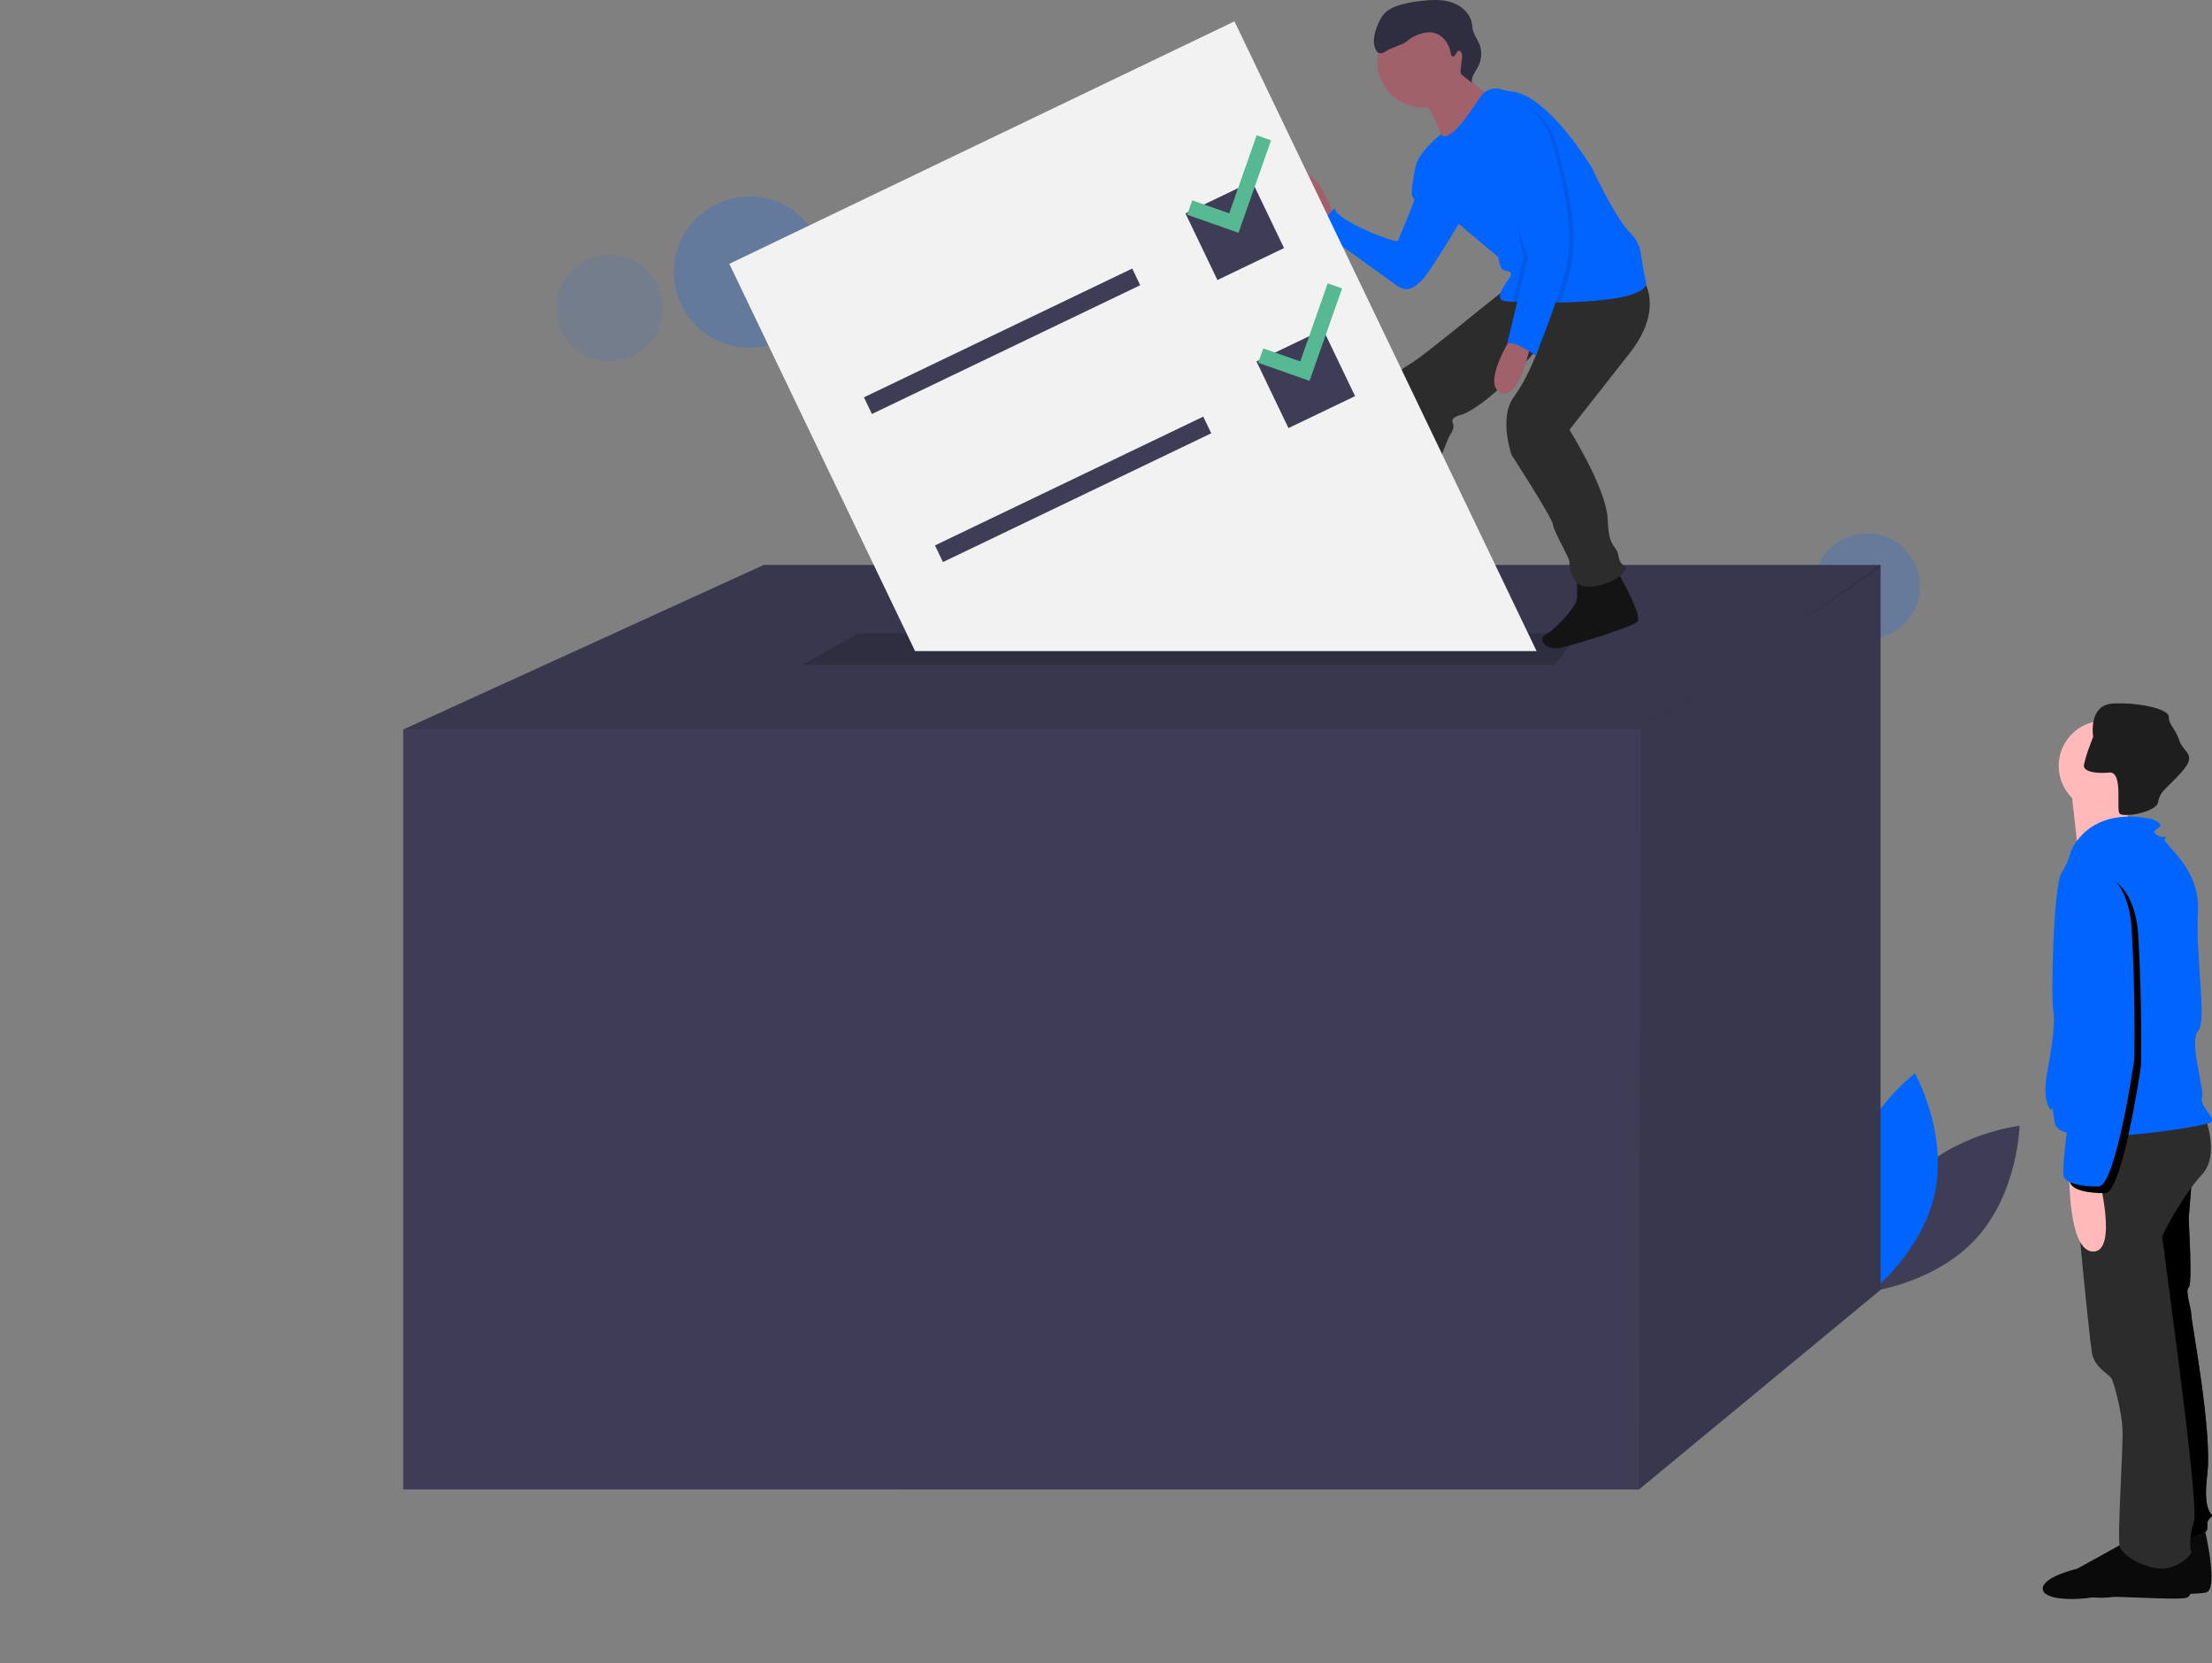 <svg xmlns="http://www.w3.org/2000/svg" xmlns:xlink="http://www.w3.org/1999/xlink" width="914.817" height="687.575" xmlns:v="https://vecta.io/nano"><rect width="100%" height="100%" fill="#808080" stroke="none"/><circle cx="772.098" cy="242.425" r="21.92" fill="#06f" opacity=".2"/><g fill="#0064ff"><circle cx="309.93" cy="112.501" r="31.248" opacity=".23"/><circle cx="252.098" cy="127.425" r="21.92" opacity=".1"/></g><path d="M790.457 487.549c-17.32 18.962-17.949 46.584-17.949 46.584s27.452-3.122 44.773-22.084 17.949-46.584 17.949-46.584-27.453 3.122-44.773 22.084z" fill="#3f3d56"/><path d="M800.241 493.006c-5.241 25.141-27.272 41.815-27.272 41.815s-13.534-24.088-8.293-49.229 27.272-41.815 27.272-41.815 13.534 24.088 8.293 49.229z" fill="#0064ff"/><path fill="#3f3d56" d="M777.746 233.581v299.708l-99.903 82.529H166.746V301.631l149.13-68.05h461.87z"/><path opacity=".1" d="M777.746 233.581v1.201l-35.864 24.006-64.039 42.843H166.746l149.13-68.05h461.87z"/><path opacity=".1" d="M777.746 233.581v299.708l-99.903 82.529.724-314.911 63.315-42.119 35.285-25.207h.579z"/><path fill="#2f2e41" d="M643.094 274.845H331.803l23.166-13.031H653.23l-10.136 13.031z"/><path d="M911.761 632.12s6.035 25.236.549 26.334-32.368.743-38.952 1.84-20.299-.743-20.299-5.681 14.264-8.229 14.264-8.229l20.847-11.521c.549-.549 23.59-2.743 23.59-2.743z" fill="#0a0a0a"/><use xlink:href="#B" fill="#2c2c2c"/><use xlink:href="#B" opacity=".1"/><path d="M904.08 639.8s5.486 19.75 0 20.847-32.368-1.257-38.952-.16-20.299 1.257-20.299-3.681 14.264-8.229 14.264-8.229l20.847-11.521c.549-.549 24.139 2.743 24.139 2.743z" fill="#0a0a0a"/><path d="M911.761 461.5s6.583 15.91-1.097 24.139-16.458 24.688-16.458 25.785 15.361 110.272 13.167 117.404-1.646 11.521-1.097 12.618-5.486 7.132-12.07 7.132-16.458-4.938-17.556-9.326 1.646-42.243 1.097-49.375-3.292-17.556-4.389-19.75-7.132-4.389-8.229-10.972-9.875-90.522-7.132-93.265 53.764-4.389 53.764-4.389z" fill="#2c2c2c"/><g fill="#ffb9b9"><circle cx="870.066" cy="316.665" r="18.653"/><path d="M881.587 325.992s-3.84 20.299-1.097 22.493-20.847 5.486-20.847 5.486l-3.292-29.625c-.549-2.743 25.236 1.646 25.236 1.646z"/></g><path d="M856.35 352.325s6.583-19.202 33.466-13.715c0 0 4.938 1.646 3.292 3.292s-3.292 1.646-1.097 3.292 4.938 0 3.292 1.646 14.813 11.521 13.715 30.174 3.84 44.986 0 49.375 2.743 23.59 1.646 27.431 6.583 8.778 3.292 10.424-62.542 11.521-64.188 0-.549-3.292-2.194-6.035-2.194-7.681-1.097-13.715 3.84-20.847 2.743-26.334 0-51.57 3.292-57.056 3.84-8.778 3.84-8.778z" fill="#0064ff"/><path d="M867.871 486.188s8.229 31.271-2.194 31.271-9.875-32.368-9.875-32.368z" fill="#ffb9b9"/><path d="M861.837 316.665c0 1.591 2.304 2.6 5.876 2.831h.005a29.89 29.89 0 0 0 4.543-.088c2.282-.208 3.226 1.937 3.615 4.767.636 4.669-.252 11.214.774 12.24 1.415 1.415 11.735-.005 14.961-3.215a2.98 2.98 0 0 0 .949-1.723c.338-1.96 1.305-3.756 2.754-5.119 1.904-2.079 4.614-4.383 7.67-8.048 5.486-6.583 0-7.132-1.646-12.07s-4.389-6.583-4.389-9.875-12.618-6.035-23.042-5.486-8.229 13.715-8.229 13.715l-1.361 3.643c-1.002 2.575-1.816 5.219-2.436 7.911-.026.171-.04.343-.044.516z" fill="#1e1e1e"/><use xlink:href="#C" opacity=".1"/><use xlink:href="#C" x="-2.743" y="-2.743" fill="#0064ff"/><path d="M551.981 89.641s-8.129-23.032-14-15.806 9.032 19.419 9.032 19.419z" fill="#a0616a"/><path d="M590.369 67.061l-4.89 1.812s-2.336 10.381-1.432 12.188 1.355.452 0 4.065-5.419 13.097-5.871 14.452-26.194-8.581-26.194-13.548c0 0-5.419 6.323-8.129 7.677l33.871 24.387c4.064 2.71 6.323 1.355 9.936-1.806s18.968-29.355 18.968-29.355z" fill="#0164ff"/><path d="M577.272 227.384s.452 4.968 1.355 5.419 7.677 11.742 0 14-12.194 1.355-14 2.258-33.419 2.71-33.871-2.258 15.355-5.871 15.355-5.871 14.452-9.484 16.71-14.452 14.452.903 14.452.903z" fill="#2f2e41"/><path d="M668.949 236.416s10.839 18.516 8.129 20.774-29.099 10.487-32.968 10.839c-4.968.452-8.581-3.613-4.516-5.871s12.645-11.742 12.645-14.903v-8.129z" fill="#141414"/><path d="M679.337 115.383s9.484 11.742-5.419 30.71l-24.839 31.613s15.355 24.387 15.806 37.032 3.613 9.935 4.516 15.355 4.968 2.71 1.806 6.774-14.903 7.677-18.516 4.516c-2.518-2.303-3.848-5.628-3.613-9.032 0-1.806-6.323-12.194-6.774-15.355s-17.161-28.903-17.161-28.903-5.419-15.355.903-23.936 10.501-20.75 10.501-20.75-18.63 22.557-31.726 27.976c0 0-4.968.903-4.065 3.161s0 3.613-1.355 5.871-10.839 28.452-14 35.226-1.806 10.839-5.419 13.097-19.871.452-19.871-1.806 2.258-8.129 3.613-11.29 12.194-39.742 11.29-46.065.452-14.903 7.226-18.516 41.097-32.968 42.903-32.968 54.194-2.71 54.194-2.71z" fill="#2c2c2c"/><g fill="#a0616a"><circle cx="588.562" cy="25.512" r="18.968"/><path d="M603.917 27.319s5.871 10.387 13.097 11.742-18.968 22.129-18.968 22.129-6.323-19.871-11.742-20.774 17.613-13.097 17.613-13.097z"/></g><path d="M585.401 69.77c0 5.871 17.613 22.581 17.613 22.581l16.71 14s.452 4.968 2.258 5.419 4.065.452 2.258 3.161-6.323 8.581-2.258 9.484a33.2 33.2 0 0 0 3.699.352l3.789.176a291.92 291.92 0 0 0 12.054.163q1.931-.007 3.929-.045c17.076-.339 36.856-2.303 35.239-8.775-2.71-10.839-.903-14.452-6.774-20.323S658.562 69.77 658.562 69.77s-18.968-32.065-34.774-32.065l-3.283-.863a7.52 7.52 0 0 0-8.206 3.152c-3.17 4.828-8.17 12.081-11.092 14.42-4.516 3.613-5.221 1.021-5.221 1.021s-10.586 8.463-10.586 14.334z" fill="#0164ff"/><path d="M625.594 138.416s-13.097 20.323-4.968 23.936 12.645-21.226 12.645-21.226z" fill="#a0616a"/><path d="M600.962 23.37c-.728-.092-.958-1.01-1.081-1.734-.656-3.874-3.543-7.548-7.422-8.173a10.51 10.51 0 0 0-4.422.356 16.78 16.78 0 0 0-5.674 2.793 9.36 9.36 0 0 1-2.836 1.781c-.712.209-3.734 1.553-4.44 1.78-1.552.5-2.837 2.125-4.436 1.803-1.53-.308-2.111-2.155-2.356-3.696-.56-3.51 1.449-8.748 3.447-11.688 1.516-2.231 4.081-3.515 6.646-4.351a47.75 47.75 0 0 1 9.218-1.832c4.219-.498 8.589-.763 12.632.541s7.725 4.494 8.48 8.675c.157.871.187 1.763.379 2.627.47 2.107 1.864 3.878 2.677 5.878a11.32 11.32 0 0 1-.345 9.176c-1.126 2.265-3.084 4.441-2.662 6.935l-3.485-2.748a2.53 2.53 0 0 1-1.163-2.962l.507-4.364a3.84 3.84 0 0 0-.226-2.359c-1.549-2.706-2.223 1.716-3.436 1.562z" fill="#2f2e41"/><path d="M633.724 107.254l-4.254 17.69c4.29.154 9.967.235 15.983.117 1.517-4.552 2.967-9.299 4.078-13.743 4.065-16.258-2.71-41.097-6.323-52.839s-12.645-14.903-12.645-14.903c-3.703 1.302-7.201 3.127-10.387 5.419-5.871 4.065 13.548 58.258 13.548 58.258z" opacity=".1"/><path d="M630.111 106.351l-4.43 18.417 3.789.176a291.92 291.92 0 0 0 12.054.163c1.63-4.837 3.207-9.94 4.394-14.691 4.065-16.258-2.71-41.097-6.323-52.839s-11.516 1.129-11.516 1.129 3.161-7.677-2.71-3.613 4.742 51.258 4.742 51.258z" opacity=".1"/><path d="M628.756 42.674s9.032 3.161 12.645 14.903 10.387 36.581 6.323 52.839-12.645 36.581-12.645 36.581-8.581-6.323-11.742-4.968l8.581-35.677s-19.419-54.194-13.548-58.258c3.186-2.292 6.684-4.117 10.387-5.419z" fill="#0164ff"/><path fill="#f2f2f2" d="M635.488 269.199L510.541 8.828 301.62 109.085l76.836 160.114h257.032z"/><path d="M357.294 164.28l110.965-53.25 3.305 6.888-110.965 53.25zm29.379 61.222l110.965-53.25 3.305 6.888-110.965 53.25zM490.27 88.228l27.55-13.221 13.221 27.55-27.55 13.221zm29.379 61.222l27.55-13.221 13.221 27.55L532.87 177z" fill="#3f3d56"/><path d="M519.718 55.924l-11.346 32.282-15.295-5.376-2.093 5.955 21.23 7.461 13.458-38.229-5.954-2.093zm29.379 61.222l-11.346 32.282-15.294-5.375-2.093 5.954 21.229 7.461 13.459-38.229-5.955-2.093z" fill="#57b894"/><defs ><path id="B" d="M906.823 483.445l-1.646 20.299c0 1.646 1.646 27.431 0 28.528s1.097 8.778 1.097 11.521 8.778 48.278 6.583 65.834 3.292 15.91 1.646 17.556-1.646 1.646-1.646 4.938-17.556 6.035-17.556 6.035L876.101 516.91l9.875-36.209z"/><path id="C" d="M864.031 360.555s18.653-1.097 20.299 26.334 1.097 53.216 1.097 53.764-7.681 52.667-14.813 52.667-12.618-1.097-14.264-3.84 4.389-42.243 4.389-42.243 2.743-41.695-1.646-54.862-4.938-30.174 4.938-31.82z"/></defs></svg>